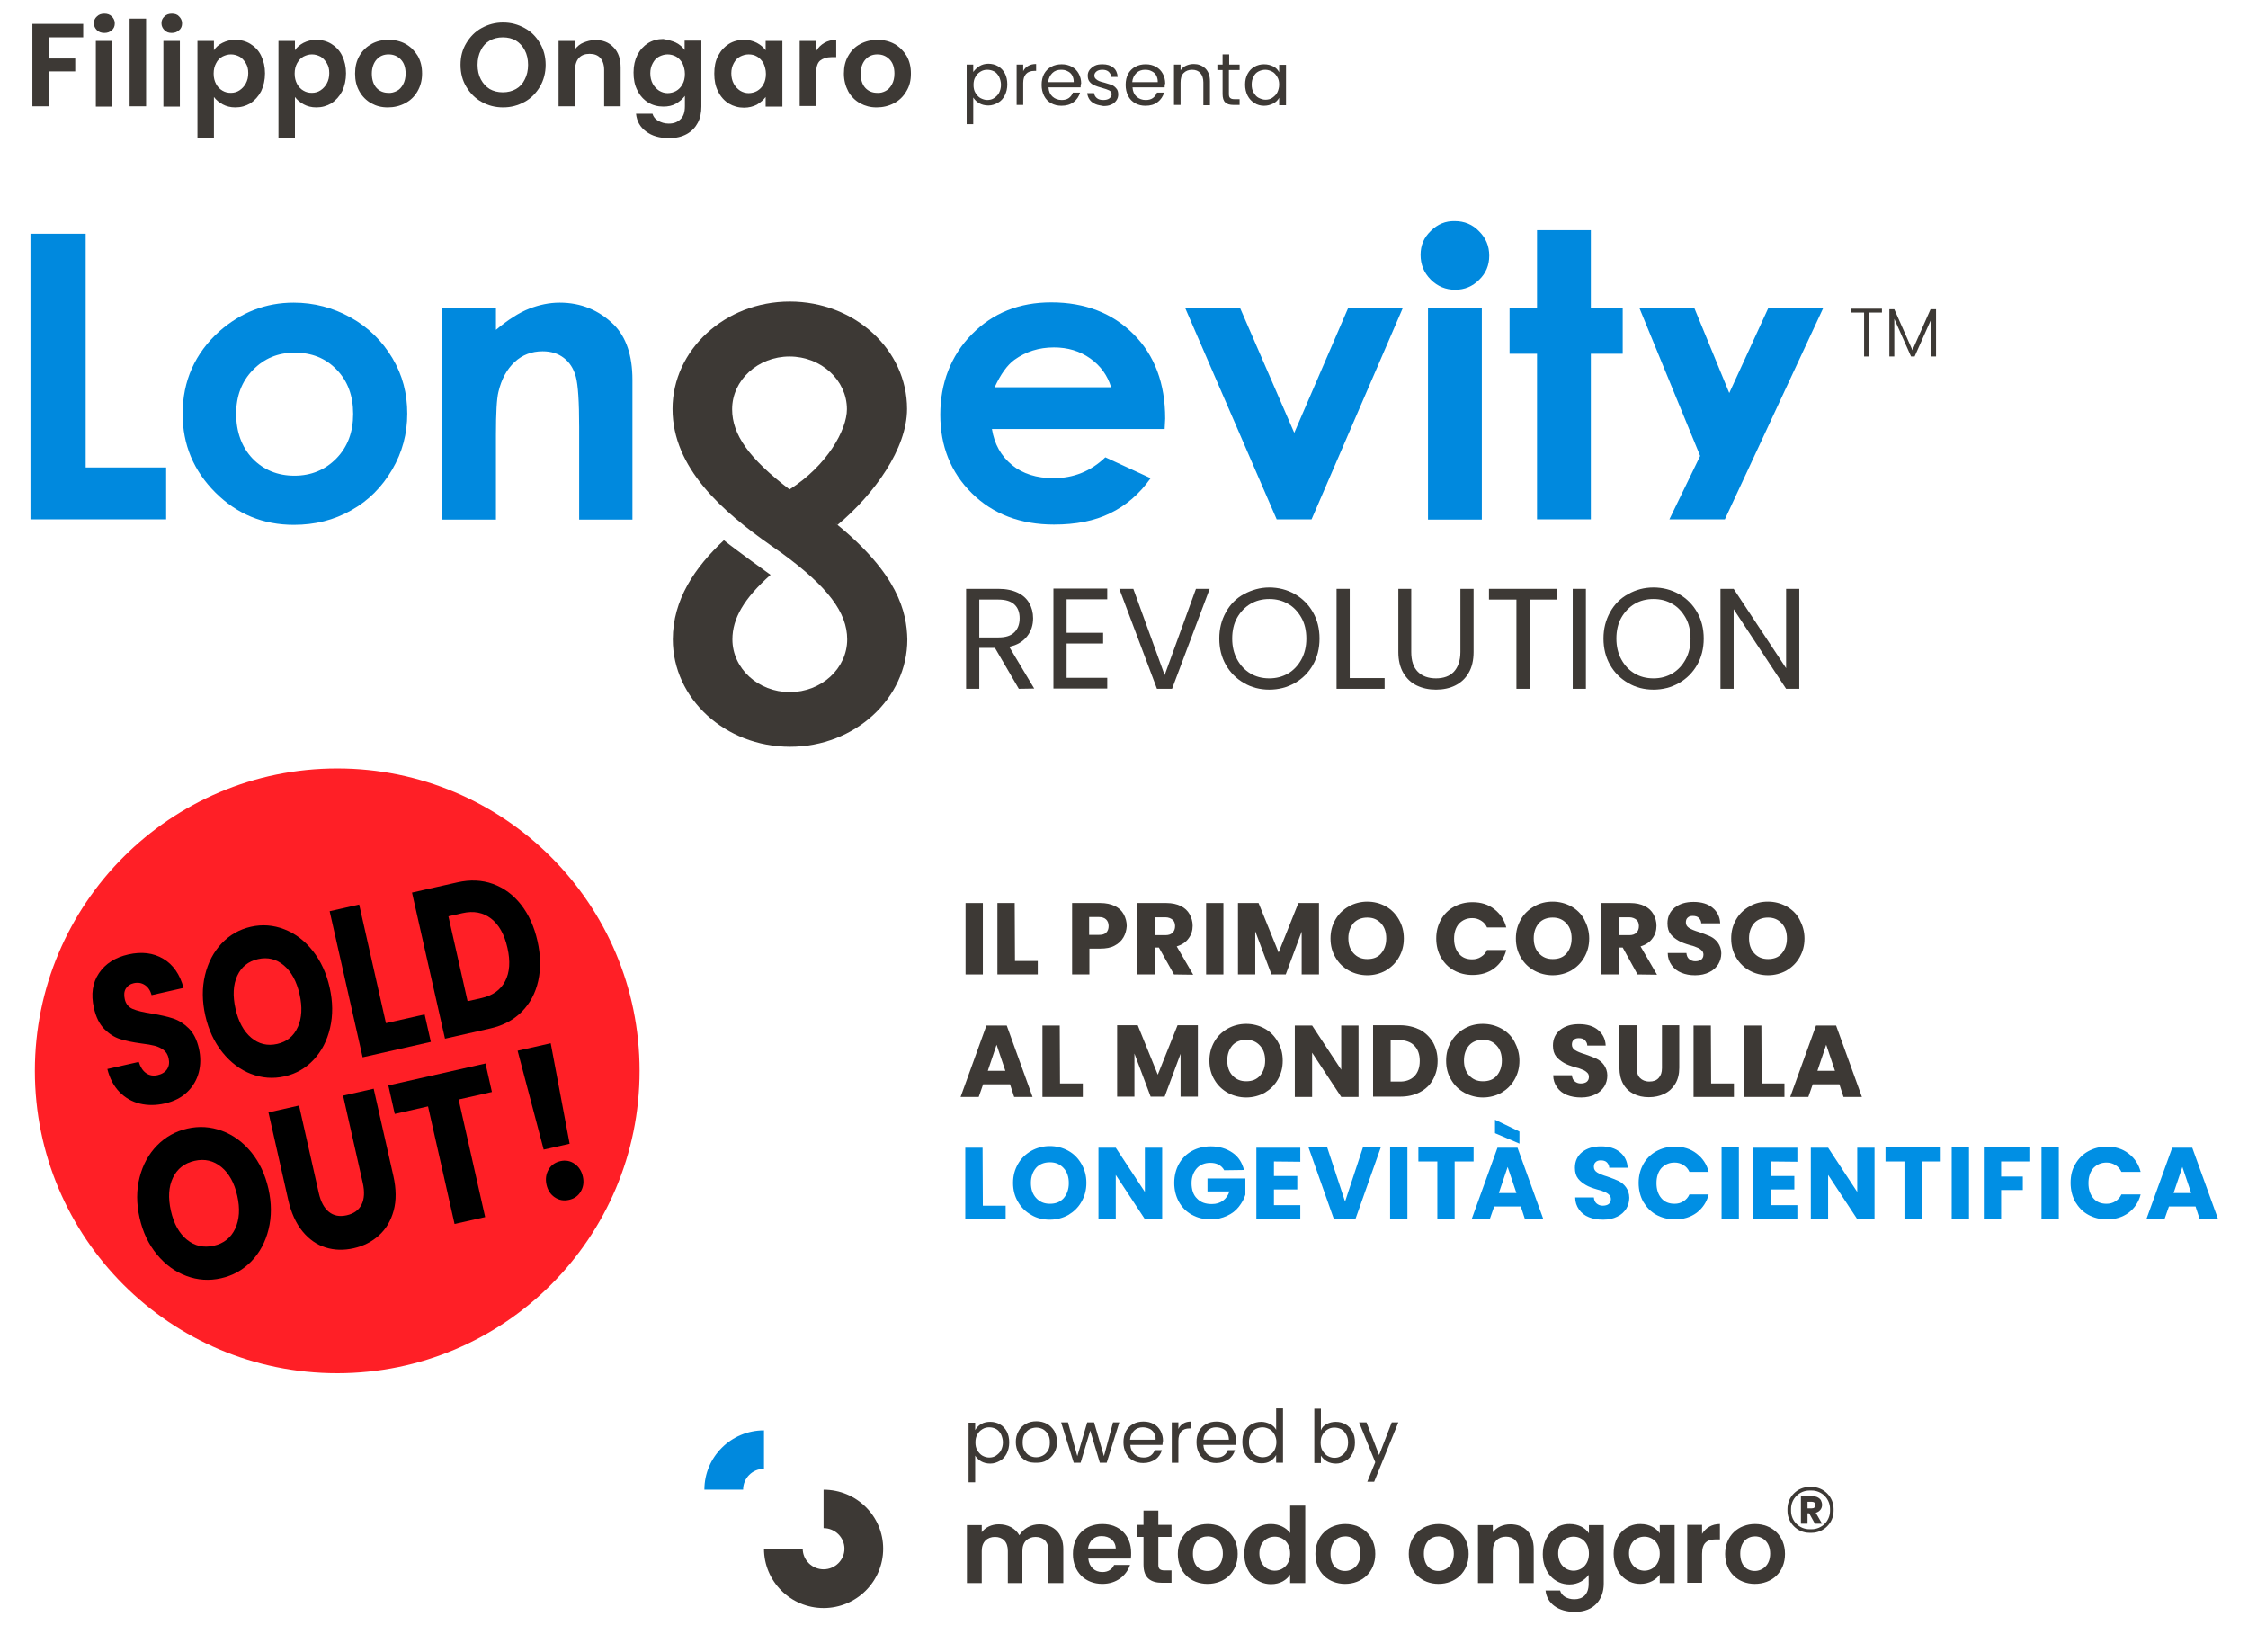 <?xml version="1.0" encoding="UTF-8"?><svg id="Livello_1" xmlns="http://www.w3.org/2000/svg" width="288.78mm" height="212.23mm" viewBox="0 0 818.6 601.6"><defs><style>.cls-1{fill:#008fe4;}.cls-2,.cls-3{fill:#0089de;}.cls-4{fill:#ff1f26;}.cls-5,.cls-6{fill:#3d3935;}.cls-6,.cls-3{fill-rule:evenodd;}.cls-7{isolation:isolate;}</style></defs><g><circle class="cls-4" cx="122.8" cy="389.9" r="110.1"/><g><g class="cls-7"><g class="cls-7"><path d="m50.93,401.84c-2.84-.68-5.31-2.09-7.4-4.22-2.09-2.13-3.57-4.93-4.44-8.39l11.44-2.58c.61,1.93,1.52,3.31,2.72,4.12,1.2.82,2.57,1.05,4.12.7,1.59-.36,2.75-1.08,3.47-2.18s.91-2.42.55-3.99c-.3-1.31-.91-2.31-1.84-3.01-.93-.69-1.99-1.2-3.18-1.51-1.19-.31-2.86-.6-4.99-.86-3.09-.42-5.66-.95-7.7-1.61-2.04-.66-3.95-1.87-5.71-3.65-1.77-1.78-3.03-4.33-3.78-7.67-1.12-4.95-.5-9.16,1.84-12.64,2.34-3.47,5.91-5.75,10.68-6.83,4.86-1.1,9.1-.58,12.71,1.55,3.61,2.13,6.08,5.67,7.42,10.63l-11.63,2.63c-.47-1.7-1.3-2.93-2.49-3.7-1.19-.77-2.53-.98-4.04-.64-1.3.29-2.25.95-2.86,1.96-.61,1.01-.74,2.3-.38,3.87.39,1.72,1.36,2.91,2.92,3.56,1.56.66,3.89,1.22,6.99,1.69,3.11.52,5.68,1.11,7.7,1.77,2.02.66,3.91,1.85,5.67,3.58,1.76,1.73,2.99,4.18,3.71,7.36.68,3.03.67,5.93-.05,8.69-.72,2.76-2.13,5.15-4.23,7.17-2.1,2.01-4.81,3.39-8.12,4.14-3.23.73-6.26.75-9.11.06Z"/><path d="m91.42,391.03c-3.98-1.54-7.46-4.17-10.44-7.88-2.97-3.71-5.05-8.16-6.22-13.37-1.17-5.2-1.21-10.1-.11-14.71,1.1-4.6,3.11-8.45,6.05-11.56,2.93-3.1,6.48-5.12,10.63-6.06,4.15-.94,8.22-.63,12.2.91,3.98,1.54,7.44,4.16,10.36,7.85,2.93,3.69,4.98,8.14,6.15,13.34,1.17,5.2,1.23,10.12.15,14.74-1.07,4.62-3.07,8.48-5.98,11.58-2.91,3.1-6.44,5.12-10.6,6.05-4.15.94-8.22.63-12.2-.91Zm17.03-17.06c1.48-3.31,1.69-7.28.64-11.93-1.06-4.7-2.97-8.21-5.71-10.53-2.75-2.33-5.89-3.09-9.41-2.3-3.56.8-6.09,2.83-7.58,6.09-1.49,3.26-1.7,7.26-.63,12,1.06,4.7,2.96,8.21,5.71,10.53,2.75,2.33,5.91,3.08,9.47,2.28,3.52-.79,6.02-2.84,7.5-6.15Z"/><path d="m140.54,372.54l14.09-3.18,2.26,10-24.84,5.61-12.01-53.19,10.75-2.43,9.75,43.19Z"/><path d="m179.53,321.85c3.98,1.44,7.38,3.95,10.19,7.53,2.81,3.58,4.81,8,6,13.26,1.17,5.2,1.26,10.04.27,14.51-1,4.47-2.99,8.21-5.99,11.23-3,3.01-6.8,5.04-11.42,6.08l-16.54,3.73-12.01-53.19,16.54-3.73c4.65-1.05,8.97-.86,12.95.58Zm4.42,35.39c1.66-3.19,1.94-7.23.83-12.13-1.11-4.9-3.1-8.46-5.98-10.67-2.88-2.22-6.35-2.87-10.42-1.95l-5.09,1.15,6.98,30.91,5.09-1.15c4.07-.92,6.93-2.97,8.59-6.16Z"/></g></g><g class="cls-7"><g class="cls-7"><path d="m67.89,464.59c-4.11-1.51-7.69-4.12-10.73-7.81-3.05-3.69-5.16-8.14-6.33-13.34-1.17-5.2-1.18-10.11,0-14.73,1.17-4.62,3.29-8.49,6.35-11.62s6.74-5.18,11.04-6.16,8.5-.7,12.61.82c4.11,1.52,7.66,4.11,10.66,7.79,3,3.68,5.08,8.12,6.26,13.32,1.17,5.2,1.19,10.12.04,14.76-1.14,4.64-3.24,8.52-6.27,11.65-3.04,3.13-6.71,5.18-11.01,6.15-4.3.97-8.5.7-12.61-.82Zm17.75-17.22c1.55-3.32,1.81-7.31.76-11.96-1.06-4.7-3-8.2-5.83-10.51-2.83-2.31-6.06-3.05-9.71-2.23-3.69.83-6.32,2.89-7.89,6.16-1.57,3.27-1.81,7.28-.74,12.03,1.06,4.7,3,8.2,5.83,10.51,2.83,2.31,6.09,3.04,9.78,2.21,3.65-.82,6.25-2.9,7.81-6.22Z"/><path d="m108.9,402.54l7.18,31.82c.72,3.18,1.94,5.48,3.68,6.89,1.73,1.41,3.91,1.83,6.51,1.24,2.61-.59,4.41-1.9,5.41-3.93,1-2.03,1.14-4.64.43-7.82l-7.18-31.82,11.14-2.51,7.17,31.75c1.07,4.75,1.11,8.96.11,12.63-1,3.68-2.77,6.68-5.33,9-2.56,2.33-5.64,3.9-9.24,4.71-3.61.81-7.02.72-10.23-.28-3.22-1-6.02-2.97-8.42-5.9-2.4-2.94-4.13-6.78-5.2-11.53l-7.17-31.75,11.14-2.51Z"/></g><g class="cls-7"><path d="m176.79,387.22l2.34,10.38-12.12,2.74,9.66,42.81-11.14,2.51-9.66-42.81-12.12,2.74-2.34-10.38,35.38-7.99Z"/></g><g class="cls-7"><path d="m200.54,379.87l6.89,36.58-9.45,2.13-9.5-36,12.05-2.72Zm1.46,56.08c-1.54-1.06-2.53-2.57-2.98-4.54-.46-2.02-.22-3.85.71-5.5.93-1.64,2.37-2.68,4.33-3.13,1.91-.43,3.64-.11,5.19.98,1.55,1.08,2.55,2.64,3,4.66.44,1.97.2,3.76-.74,5.38-.94,1.62-2.36,2.64-4.27,3.07-1.96.44-3.7.13-5.24-.93Z"/></g></g></g></g><g><path class="cls-5" d="m356.6,24.1c1-.6,2.1-.9,3.3-.9s2.5.3,3.5.9c1.1.6,1.9,1.5,2.5,2.6s.9,2.5.9,4-.3,2.8-.9,4-1.4,2.1-2.5,2.7c-1.1.6-2.2,1-3.5,1s-2.4-.3-3.3-.8-1.7-1.3-2.2-2.1v9.7h-2.4v-21.7h2.4v2.7c.6-.8,1.3-1.5,2.2-2.1h0Zm7.2,3.8c-.5-.8-1-1.5-1.8-1.9s-1.6-.6-2.5-.6-1.7.2-2.5.7-1.4,1.1-1.8,1.9c-.5.8-.7,1.8-.7,2.9s.2,2.1.7,2.9,1.1,1.5,1.8,1.9c.8.4,1.6.7,2.5.7s1.8-.2,2.5-.7,1.4-1.1,1.8-1.9.7-1.8.7-2.9-.3-2.1-.7-3Z"/><path class="cls-5" d="m374.4,24c.8-.5,1.8-.7,2.9-.7v2.5h-.6c-2.7,0-4.1,1.5-4.1,4.4v8h-2.4v-14.7h2.4v2.4c.4-.8,1-1.5,1.8-1.9h0Z"/><path class="cls-5" d="m393.5,31.8h-11.7c.1,1.5.6,2.6,1.5,3.4s2,1.2,3.3,1.2c1,0,1.9-.2,2.6-.7s1.2-1.2,1.5-2h2.6c-.4,1.4-1.2,2.6-2.4,3.5-1.2.9-2.6,1.3-4.4,1.3-1.4,0-2.6-.3-3.7-.9-1.1-.6-2-1.5-2.6-2.7s-.9-2.5-.9-4,.3-2.9.9-4,1.5-2,2.6-2.6,2.4-.9,3.8-.9,2.6.3,3.7.9,1.9,1.4,2.5,2.5.9,2.3.9,3.6c-.2.4-.2.9-.2,1.4h0Zm-3.1-4.4c-.4-.7-1-1.2-1.7-1.5-.7-.4-1.5-.5-2.4-.5-1.2,0-2.3.4-3.1,1.2s-1.4,1.9-1.5,3.3h9.3c0-1-.2-1.8-.6-2.5h0Z"/><path class="cls-5" d="m398.9,37.9c-.9-.4-1.6-.9-2.1-1.6-.5-.7-.8-1.5-.9-2.4h2.5c.1.7.4,1.3,1,1.8s1.4.7,2.4.7c.9,0,1.7-.2,2.2-.6s.8-.9.8-1.5-.3-1.1-.9-1.4c-.6-.3-1.5-.6-2.6-.9-1.1-.3-2-.6-2.7-.9s-1.3-.7-1.8-1.3-.7-1.3-.7-2.3c0-.8.2-1.4.7-2.1.5-.6,1.1-1.1,1.9-1.5s1.8-.5,2.8-.5c1.6,0,2.9.4,3.9,1.2s1.5,2,1.6,3.4h-2.4c0-.8-.4-1.4-.9-1.9-.6-.5-1.3-.7-2.3-.7-.9,0-1.6.2-2.1.6s-.8.9-.8,1.5c0,.5.2.9.5,1.2.3.3.7.6,1.2.8s1.1.4,2,.6c1,.3,1.9.6,2.6.8.7.3,1.2.7,1.7,1.3.5.5.7,1.3.7,2.2,0,.8-.2,1.5-.7,2.2s-1.1,1.2-1.9,1.5c-.8.4-1.8.5-2.8.5-1-.2-2-.3-2.9-.7h0Z"/><path class="cls-5" d="m424.1,31.8h-11.7c.1,1.5.6,2.6,1.5,3.4s2,1.2,3.3,1.2c1,0,1.9-.2,2.6-.7s1.2-1.2,1.5-2h2.6c-.4,1.4-1.2,2.6-2.4,3.5-1.2.9-2.6,1.3-4.4,1.3-1.4,0-2.6-.3-3.7-.9-1.1-.6-2-1.5-2.6-2.7s-.9-2.5-.9-4,.3-2.9.9-4,1.5-2,2.6-2.6,2.4-.9,3.8-.9,2.6.3,3.7.9,1.9,1.4,2.5,2.5.9,2.3.9,3.6c-.2.4-.2.9-.2,1.4h0Zm-3.1-4.4c-.4-.7-1-1.2-1.7-1.5-.7-.4-1.5-.5-2.4-.5-1.2,0-2.3.4-3.1,1.2s-1.4,1.9-1.5,3.3h9.3c0-1-.2-1.8-.6-2.5h0Z"/><path class="cls-5" d="m438.9,24.9c1.1,1.1,1.7,2.6,1.7,4.7v8.7h-2.4v-8.3c0-1.5-.4-2.6-1.1-3.4s-1.7-1.2-3-1.2-2.3.4-3.1,1.2c-.8.8-1.1,2-1.1,3.5v8.1h-2.4v-14.7h2.4v2.1c.5-.8,1.1-1.3,2-1.7s1.8-.6,2.8-.6c1.6,0,3,.5,4.2,1.6h0Z"/><path class="cls-5" d="m447.5,25.5v8.7c0,.7.1,1.2.5,1.5s.8.4,1.6.4h1.8v2.1h-2.2c-1.4,0-2.4-.3-3-.9-.7-.6-1-1.7-1-3.1v-8.7h-1.9v-2h1.9v-3.7h2.4v3.7h3.8v2h-3.9,0Z"/><path class="cls-5" d="m454.3,26.9c.6-1.1,1.4-2,2.5-2.6s2.2-.9,3.5-.9,2.4.3,3.4.8,1.6,1.2,2.1,2.1v-2.7h2.5v14.7h-2.5v-2.7c-.5.9-1.2,1.6-2.2,2.1s-2.1.8-3.3.8-2.5-.3-3.5-1c-1-.6-1.9-1.5-2.5-2.7s-.9-2.5-.9-4,.3-2.8.9-3.9Zm10.8,1.1c-.5-.8-1-1.5-1.8-1.9s-1.6-.7-2.5-.7-1.7.2-2.5.6-1.4,1-1.8,1.9c-.5.8-.7,1.8-.7,2.9s.2,2.1.7,2.9c.5.8,1,1.5,1.8,1.9s1.6.7,2.5.7,1.8-.2,2.5-.7,1.4-1.1,1.8-1.9.7-1.8.7-2.9-.2-2-.7-2.8Z"/></g><g><path class="cls-5" d="m371,250.8l-8.7-14.9h-5.7v14.9h-4.8v-36.4h11.8c2.8,0,5.1.5,7,1.4s3.3,2.2,4.2,3.8c.9,1.6,1.4,3.4,1.4,5.5,0,2.5-.7,4.7-2.2,6.6-1.5,1.9-3.6,3.2-6.5,3.8l9.1,15.2-5.6.1h0Zm-14.4-18.7h7c2.6,0,4.5-.6,5.8-1.9,1.3-1.3,1.9-3,1.9-5.1s-.6-3.8-1.9-5-3.2-1.8-5.8-1.8h-7v13.8h0Z"/><path class="cls-5" d="m388.4,218.2v12.2h13.3v3.9h-13.3v12.5h14.8v3.9h-19.6v-36.4h19.6v3.9h-14.8Z"/><path class="cls-5" d="m440.5,214.4l-13.7,36.4h-5.5l-13.7-36.4h5.1l11.4,31.4,11.4-31.4h5Z"/><path class="cls-5" d="m453,248.7c-2.8-1.6-5-3.8-6.6-6.6s-2.4-6-2.4-9.6.8-6.7,2.4-9.6,3.8-5.1,6.6-6.6,5.9-2.4,9.2-2.4,6.5.8,9.3,2.4c2.8,1.6,5,3.8,6.6,6.6s2.4,6,2.4,9.6-.8,6.8-2.4,9.6-3.8,5-6.6,6.6c-2.8,1.6-5.9,2.4-9.3,2.4s-6.5-.8-9.2-2.4Zm16.1-3.5c2-1.2,3.6-2.9,4.8-5.1,1.2-2.2,1.8-4.7,1.8-7.6s-.6-5.5-1.8-7.6-2.8-3.9-4.8-5c-2-1.2-4.3-1.8-6.9-1.8s-4.9.6-6.9,1.8-3.6,2.9-4.8,5-1.8,4.7-1.8,7.6.6,5.4,1.8,7.6,2.8,3.9,4.8,5.1c2,1.2,4.3,1.8,6.9,1.8s4.8-.6,6.9-1.8h0Z"/><path class="cls-5" d="m491.5,246.9h12.7v3.9h-17.5v-36.4h4.8v32.5Z"/><path class="cls-5" d="m513.9,214.4v23c0,3.2.8,5.6,2.4,7.2,1.6,1.6,3.8,2.4,6.6,2.4s5-.8,6.5-2.4,2.4-4,2.4-7.2v-23h4.8v23c0,3-.6,5.6-1.8,7.6-1.2,2.1-2.9,3.6-4.9,4.6s-4.4,1.5-7,1.5-4.9-.5-7-1.5-3.7-2.6-4.9-4.6c-1.2-2.1-1.8-4.6-1.8-7.6v-23h4.7Z"/><path class="cls-5" d="m566.9,214.4v3.9h-9.9v32.5h-4.8v-32.5h-10v-3.9h24.7Z"/><path class="cls-5" d="m577.5,214.4v36.4h-4.8v-36.4h4.8Z"/><path class="cls-5" d="m592.9,248.7c-2.8-1.6-5-3.8-6.6-6.6s-2.4-6-2.4-9.6.8-6.7,2.4-9.6,3.8-5.1,6.6-6.6c2.8-1.6,5.9-2.4,9.2-2.4s6.5.8,9.3,2.4c2.8,1.6,5,3.8,6.6,6.6s2.4,6,2.4,9.6-.8,6.8-2.4,9.6c-1.6,2.8-3.8,5-6.6,6.6s-5.9,2.4-9.3,2.4-6.5-.8-9.2-2.4Zm16.1-3.5c2-1.2,3.6-2.9,4.8-5.1,1.2-2.2,1.8-4.7,1.8-7.6s-.6-5.5-1.8-7.6-2.8-3.9-4.8-5c-2-1.2-4.3-1.8-6.9-1.8s-4.9.6-6.9,1.8-3.6,2.9-4.8,5-1.8,4.7-1.8,7.6.6,5.4,1.8,7.6,2.8,3.9,4.8,5.1c2,1.2,4.3,1.8,6.9,1.8s4.8-.6,6.9-1.8h0Z"/><path class="cls-5" d="m655.2,250.8h-4.8l-19.1-29v29h-4.8v-36.4h4.8l19.1,28.9v-28.9h4.8v36.4h0Z"/></g><g><g><path class="cls-5" d="m357.3,518.5c1-.6,2.1-.8,3.3-.8s2.5.3,3.5.9c1.1.6,1.9,1.5,2.5,2.6s.9,2.5.9,4-.3,2.8-.9,4-1.4,2.1-2.5,2.7c-1.1.6-2.2,1-3.5,1s-2.4-.3-3.3-.8-1.7-1.3-2.2-2.1v9.7h-2.4v-21.7h2.4v2.7c.6-1,1.3-1.7,2.2-2.2h0Zm7.2,3.7c-.5-.8-1-1.5-1.8-1.9s-1.6-.6-2.5-.6-1.7.2-2.5.7-1.4,1.1-1.8,1.9c-.5.8-.7,1.8-.7,2.9s.2,2.1.7,2.9c.5.8,1.1,1.5,1.8,1.9s1.6.7,2.5.7,1.8-.2,2.5-.7,1.4-1.1,1.8-1.9.7-1.8.7-2.9-.3-2.1-.7-3h0Z"/><path class="cls-5" d="m373.5,531.8c-1.1-.6-2-1.5-2.6-2.7s-1-2.5-1-4,.3-2.8,1-4c.6-1.2,1.5-2,2.7-2.7,1.1-.6,2.4-.9,3.8-.9s2.6.3,3.8.9c1.1.6,2,1.5,2.7,2.6.6,1.1,1,2.5,1,4s-.3,2.8-1,4-1.6,2-2.7,2.7-2.4.9-3.8.9-2.8-.1-3.9-.8h0Zm6.2-1.8c.8-.4,1.4-1,1.9-1.8s.7-1.8.7-3-.2-2.2-.7-3-1.1-1.4-1.8-1.8c-.8-.4-1.6-.6-2.4-.6s-1.7.2-2.5.6c-.7.4-1.3,1-1.8,1.8s-.7,1.8-.7,3,.2,2.2.7,3,1,1.4,1.8,1.8,1.5.6,2.4.6,1.6-.2,2.4-.6h0Z"/><path class="cls-5" d="m407.6,517.9l-4.6,14.7h-2.5l-3.5-11.7-3.5,11.7h-2.5l-4.6-14.7h2.5l3.4,12.3,3.6-12.3h2.5l3.6,12.3,3.3-12.3h2.3Z"/><path class="cls-5" d="m423.3,526.1h-11.7c.1,1.5.6,2.6,1.5,3.4.9.8,2,1.2,3.3,1.2,1,0,1.9-.2,2.6-.7s1.2-1.2,1.5-2h2.6c-.4,1.4-1.2,2.6-2.4,3.4s-2.6,1.3-4.4,1.3c-1.4,0-2.6-.3-3.7-.9-1.1-.6-2-1.5-2.6-2.7s-.9-2.5-.9-4,.3-2.8.9-4c.6-1.1,1.5-2,2.6-2.6s2.4-.9,3.8-.9,2.6.3,3.7.9,1.9,1.4,2.5,2.5.9,2.3.9,3.6c-.1.5-.2,1-.2,1.5h0Zm-3.1-4.4c-.4-.7-1-1.2-1.7-1.5s-1.5-.5-2.4-.5c-1.2,0-2.3.4-3.1,1.2s-1.4,1.9-1.5,3.3h9.3c.1-1-.2-1.8-.6-2.5h0Z"/><path class="cls-5" d="m430.9,518.3c.8-.5,1.8-.7,2.9-.7v2.5h-.6c-2.7,0-4.1,1.5-4.1,4.5v8h-2.4v-14.7h2.4v2.4c.4-.9,1-1.5,1.8-2h0Z"/><path class="cls-5" d="m449.9,526.1h-11.7c.1,1.5.6,2.6,1.5,3.4.9.8,2,1.2,3.3,1.2,1,0,1.9-.2,2.6-.7s1.2-1.2,1.5-2h2.6c-.4,1.4-1.2,2.6-2.4,3.4s-2.6,1.3-4.4,1.3c-1.4,0-2.6-.3-3.7-.9-1.1-.6-2-1.5-2.6-2.7s-.9-2.5-.9-4,.3-2.8.9-4c.6-1.1,1.5-2,2.6-2.6s2.4-.9,3.8-.9,2.6.3,3.7.9,1.9,1.4,2.5,2.5.9,2.3.9,3.6c-.1.5-.2,1-.2,1.5h0Zm-3-4.4c-.4-.7-1-1.2-1.7-1.5s-1.5-.5-2.4-.5c-1.2,0-2.3.4-3.1,1.2s-1.4,1.9-1.5,3.3h9.3c0-1-.3-1.8-.6-2.5h0Z"/><path class="cls-5" d="m453.2,521.2c.6-1.1,1.4-2,2.5-2.6s2.3-.9,3.6-.9c1.1,0,2.2.3,3.2.8s1.7,1.2,2.2,2.1v-7.8h2.5v19.8h-2.5v-2.8c-.5.9-1.2,1.6-2.1,2.2-1,.6-2,.8-3.3.8s-2.5-.3-3.5-1-1.9-1.5-2.5-2.7-.9-2.5-.9-4,.2-2.8.8-3.9h0Zm10.9,1.1c-.5-.8-1-1.5-1.8-1.9s-1.6-.7-2.5-.7-1.7.2-2.5.6-1.4,1-1.8,1.9c-.5.8-.7,1.8-.7,2.9s.2,2.1.7,2.9,1,1.5,1.8,1.9,1.6.7,2.5.7,1.8-.2,2.5-.7,1.4-1.1,1.8-1.9.7-1.8.7-2.9-.3-2-.7-2.8h0Z"/><path class="cls-5" d="m483.1,518.5c1-.5,2.1-.8,3.3-.8,1.3,0,2.5.3,3.6.9,1,.6,1.9,1.5,2.5,2.6s.9,2.5.9,4-.3,2.8-.9,4-1.4,2.1-2.5,2.7c-1.1.6-2.2,1-3.5,1s-2.4-.3-3.3-.8-1.7-1.3-2.2-2.1v2.7h-2.4v-19.8h2.4v7.9c.4-1.1,1.1-1.8,2.1-2.3h0Zm7.1,3.8c-.5-.8-1-1.5-1.8-1.9s-1.6-.6-2.5-.6-1.7.2-2.5.7-1.4,1.1-1.8,1.9c-.5.8-.7,1.8-.7,2.9s.2,2.1.7,2.9c.5.8,1.1,1.5,1.8,1.9s1.6.7,2.5.7,1.8-.2,2.5-.7,1.4-1.1,1.8-1.9.7-1.8.7-2.9-.2-2.2-.7-3h0Z"/><path class="cls-5" d="m509.2,517.9l-8.8,21.6h-2.5l2.9-7.1-5.9-14.5h2.7l4.6,11.9,4.6-11.9h2.4,0Z"/></g><g><path id="SVGID" class="cls-6" d="m299.9,542.4v14c4.2,0,7.6,3.4,7.6,7.5s-3.4,7.5-7.6,7.5-7.6-3.4-7.6-7.5h-14.1c0,11.9,9.7,21.6,21.7,21.6s21.7-9.7,21.7-21.6-9.7-21.5-21.7-21.5"/><path id="SVGID-2" class="cls-3" d="m278.2,534.8v-14c-12,0-21.7,9.7-21.7,21.6h14.1c0-4.2,3.4-7.6,7.6-7.6"/></g><g><path id="SVGID-3" class="cls-6" d="m381.8,564.7c0-3.4-1.9-5.1-4.7-5.1s-4.8,1.8-4.8,5.1v11.7h-5.3v-11.7c0-3.4-1.9-5.1-4.7-5.1s-4.8,1.8-4.8,5.1v11.7h-5.4v-21.1h5.4v2.6c1.3-1.8,3.6-2.9,6.2-2.9,3.3,0,6,1.4,7.5,4,1.4-2.4,4.2-4,7.3-4,5.1,0,8.7,3.2,8.7,9v12.4h-5.4v-11.7h0Z"/><path id="SVGID-4" class="cls-6" d="m396.2,563.8h10.1c-.1-2.8-2.3-4.5-5.1-4.5-2.5-.1-4.6,1.6-5,4.5m5.2,12.9c-6.2,0-10.7-4.3-10.7-10.9s4.4-10.9,10.7-10.9,10.5,4.2,10.5,10.5c0,.7,0,1.4-.1,2.1h-15.5c.3,3.1,2.4,4.9,5.1,4.9,2.3,0,3.6-1.1,4.3-2.6h5.8c-1.3,3.8-4.8,6.9-10.1,6.9"/><path id="SVGID-5" class="cls-6" d="m416.4,559.6h-2.5v-4.4h2.5v-5.2h5.4v5.2h4.8v4.4h-4.8v10.2c0,1.4.6,2,2.3,2h2.5v4.5h-3.4c-4.1,0-6.8-1.7-6.8-6.6v-10.1h0Z"/><path id="SVGID-6" class="cls-6" d="m439.7,572c2.8,0,5.6-2.1,5.6-6.3s-2.6-6.3-5.5-6.3-5.4,2-5.4,6.3,2.4,6.3,5.3,6.3m0,4.7c-6.1,0-10.8-4.3-10.8-10.9s4.8-10.9,10.9-10.9,10.9,4.2,10.9,10.9-4.8,10.9-11,10.9"/><path id="SVGID-7" class="cls-6" d="m464.2,559.5c-2.9,0-5.6,2.1-5.6,6.1s2.7,6.3,5.6,6.3,5.6-2.2,5.6-6.2-2.6-6.2-5.6-6.2m-1.3-4.6c2.8,0,5.5,1.3,6.9,3.3v-10h5.5v28.2h-5.5v-3.1c-1.3,2-3.6,3.5-7,3.5-5.4,0-9.7-4.4-9.7-11s4.3-11,9.8-10.9"/><path id="SVGID-8" class="cls-6" d="m489.8,572c2.8,0,5.6-2.1,5.6-6.3s-2.6-6.3-5.5-6.3-5.4,2-5.4,6.3,2.4,6.3,5.3,6.3m0,4.7c-6.1,0-10.8-4.3-10.8-10.9s4.8-10.9,10.9-10.9,10.9,4.2,10.9,10.9-4.9,10.9-11,10.9"/><path id="SVGID-9" class="cls-6" d="m523.8,572c2.8,0,5.6-2.1,5.6-6.3s-2.7-6.3-5.5-6.3-5.4,2-5.4,6.3,2.4,6.3,5.3,6.3m0,4.7c-6.1,0-10.8-4.3-10.8-10.9s4.8-10.9,10.9-10.9,10.9,4.2,10.9,10.9-4.9,10.9-11,10.9"/><path id="SVGID-10" class="cls-6" d="m553.1,564.7c0-3.4-1.9-5.2-4.7-5.2s-4.8,1.8-4.8,5.2v11.7h-5.4v-21.1h5.4v2.6c1.4-1.8,3.7-2.9,6.4-2.9,5,0,8.5,3.2,8.5,9v12.4h-5.4v-11.7h0Z"/><path id="SVGID-11" class="cls-6" d="m598.8,559.5c-2.9,0-5.6,2.1-5.6,6.1s2.7,6.3,5.6,6.3,5.6-2.2,5.6-6.2-2.7-6.2-5.6-6.2m-1.4-4.6c3.4,0,5.8,1.6,7,3.4v-3h5.4v21.1h-5.4v-3.1c-1.3,1.8-3.7,3.4-7.1,3.4-5.4,0-9.7-4.4-9.7-11s4.4-10.9,9.8-10.8"/><path id="SVGID-12" class="cls-6" d="m573,559.5c-2.9,0-5.6,2.1-5.6,6.1s2.7,6.3,5.6,6.3,5.6-2.2,5.6-6.2-2.6-6.2-5.6-6.2m-1.4-4.6c3.3,0,5.8,1.5,7,3.4v-3h5.4v21.3c0,5.7-3.5,10.3-10.5,10.3-6,0-10.2-3-10.7-7.8h5.3c.5,1.9,2.5,3.2,5.2,3.2,3,0,5.2-1.7,5.2-5.6v-3.3c-1.3,1.8-3.7,3.5-7,3.5-5.4,0-9.7-4.4-9.7-11s4.4-11.1,9.8-11"/><path id="SVGID-13" class="cls-6" d="m619.8,576.3h-5.4v-21.1h5.4v3.3c1.3-2.2,3.6-3.6,6.5-3.6v5.6h-1.4c-3.2,0-5.1,1.2-5.1,5.3v10.5h0Z"/><path id="SVGID-14" class="cls-6" d="m639,572c2.8,0,5.6-2.1,5.6-6.3s-2.7-6.3-5.5-6.3-5.4,2-5.4,6.3,2.4,6.3,5.3,6.3m0,4.7c-6.1,0-10.8-4.3-10.8-10.9s4.8-10.9,10.9-10.9,10.9,4.2,10.9,10.9-4.8,10.9-11,10.9"/><path class="cls-5" d="m659.7,558.1h-.8c-4.4,0-8-3.6-8-8v-.7c0-4.4,3.6-8,8-8h.8c4.4,0,8,3.6,8,8v.7c0,4.4-3.6,8-8,8Zm-.8-15.4c-3.7,0-6.7,3-6.7,6.7v.7c0,3.7,3,6.7,6.7,6.7h.8c3.7,0,6.7-3,6.7-6.7v-.7c0-3.7-3-6.7-6.7-6.7h-.8Z"/></g><path class="cls-5" d="m660.9,554.8l-2.1-3.8h-.6v3.8h-2.4v-10h4.1c.8,0,1.5.1,2,.4.6.3,1,.7,1.2,1.1s.4,1,.4,1.6c0,.7-.2,1.3-.6,1.8-.4.5-.9.9-1.7,1.1l2.3,4h-2.6Zm-2.7-5.6h1.5c.5,0,.8-.1,1-.3s.3-.5.3-.9-.1-.7-.3-.9-.6-.3-1-.3h-1.5v2.4h0Z"/></g><g><path class="cls-5" d="m357.9,328.8v26h-6.3v-26h6.3Z"/><path class="cls-5" d="m369.6,349.9h8.3v4.9h-14.7v-26h6.3l.1,21.1h0Z"/><path class="cls-5" d="m409.1,341.3c-.7,1.2-1.8,2.3-3.2,3-1.4.8-3.2,1.1-5.3,1.1h-3.9v9.4h-6.3v-26h10.3c2.1,0,3.8.4,5.3,1.1,1.4.7,2.5,1.7,3.2,3s1.1,2.7,1.1,4.3c-.1,1.5-.5,2.9-1.2,4.1h0Zm-6.3-1.7c.6-.6.9-1.4.9-2.4s-.3-1.8-.9-2.4-1.5-.9-2.7-.9h-3.5v6.5h3.5c1.2,0,2.1-.2,2.7-.8h0Z"/><path class="cls-5" d="m427.5,354.8l-5.5-9.8h-1.5v9.8h-6.3v-26h10.6c2,0,3.8.4,5.2,1.1s2.5,1.7,3.2,3,1.1,2.6,1.1,4.2c0,1.7-.5,3.3-1.5,4.6-1,1.4-2.4,2.3-4.3,2.9l6,10.3-7-.1h0Zm-7-14.3h3.9c1.2,0,2-.3,2.6-.9s.9-1.4.9-2.4-.3-1.8-.9-2.3-1.5-.9-2.6-.9h-3.9v6.5h0Z"/><path class="cls-5" d="m445.5,328.8v26h-6.3v-26h6.3Z"/><path class="cls-5" d="m480.3,328.8v26h-6.3v-15.6l-5.8,15.6h-5.2l-5.9-15.7v15.7h-6.3v-26h7.5l7.3,18,7.2-18h7.5,0Z"/><path class="cls-5" d="m491.2,353.4c-2-1.1-3.7-2.7-4.9-4.8-1.2-2-1.8-4.3-1.8-6.9s.6-4.8,1.8-6.9,2.8-3.6,4.9-4.8c2-1.1,4.3-1.7,6.7-1.7s4.7.6,6.7,1.7,3.6,2.7,4.8,4.8,1.8,4.3,1.8,6.9-.6,4.8-1.8,6.9-2.8,3.6-4.8,4.8c-2,1.1-4.3,1.7-6.7,1.7s-4.7-.6-6.7-1.7h0Zm11.7-6.2c1.2-1.4,1.9-3.2,1.9-5.5s-.6-4.1-1.9-5.5-2.9-2.1-5-2.1-3.8.7-5,2c-1.2,1.4-1.9,3.2-1.9,5.5s.6,4.1,1.9,5.5,2.9,2.1,5,2.1,3.8-.6,5-2h0Z"/><path class="cls-5" d="m524.7,334.9c1.1-2,2.7-3.6,4.7-4.7s4.2-1.7,6.8-1.7c3.1,0,5.7.8,7.9,2.5s3.7,3.9,4.4,6.7h-7c-.5-1.1-1.2-1.9-2.2-2.5s-2-.9-3.2-.9c-2,0-3.5.7-4.8,2-1.2,1.4-1.8,3.2-1.8,5.5s.6,4.1,1.8,5.5,2.8,2,4.8,2c1.2,0,2.3-.3,3.2-.9,1-.6,1.7-1.4,2.2-2.5h7c-.7,2.8-2.2,5-4.4,6.7-2.2,1.6-4.8,2.4-7.9,2.4-2.5,0-4.8-.6-6.8-1.7s-3.5-2.7-4.7-4.7c-1.1-2-1.7-4.3-1.7-6.9s.6-4.8,1.7-6.8h0Z"/><path class="cls-5" d="m558.7,353.4c-2-1.1-3.7-2.7-4.9-4.8-1.2-2-1.8-4.3-1.8-6.9s.6-4.8,1.8-6.9,2.8-3.6,4.9-4.8,4.3-1.7,6.7-1.7,4.7.6,6.7,1.7,3.7,2.7,4.8,4.8,1.8,4.3,1.8,6.9-.6,4.8-1.8,6.9-2.8,3.6-4.8,4.8c-2,1.1-4.3,1.7-6.7,1.7s-4.7-.6-6.7-1.7h0Zm11.7-6.2c1.2-1.4,1.9-3.2,1.9-5.5s-.6-4.1-1.9-5.5-2.9-2.1-5-2.1-3.8.7-5,2c-1.2,1.4-1.9,3.2-1.9,5.5s.6,4.1,1.9,5.5,2.9,2.1,5,2.1,3.8-.6,5-2h0Z"/><path class="cls-5" d="m596.3,354.8l-5.4-9.8h-1.5v9.8h-6.4v-26h10.7c2,0,3.8.4,5.2,1.1s2.5,1.7,3.2,3,1.1,2.6,1.1,4.2c0,1.7-.5,3.3-1.5,4.6-1,1.4-2.4,2.3-4.3,2.9l6,10.3-7.1-.1h0Zm-6.9-14.3h3.9c1.2,0,2-.3,2.6-.9s.9-1.4.9-2.4-.3-1.8-.9-2.3-1.5-.9-2.6-.9h-3.9v6.5h0Z"/><path class="cls-5" d="m612.3,354.2c-1.5-.6-2.7-1.5-3.6-2.8s-1.4-2.7-1.4-4.4h6.8c.1,1,.4,1.7,1,2.2s1.3.8,2.2.8,1.7-.2,2.2-.6.8-1,.8-1.8c0-.6-.2-1.2-.7-1.6-.4-.4-1-.8-1.6-1-.6-.3-1.5-.6-2.7-.9-1.7-.5-3.1-1-4.1-1.6s-2-1.3-2.8-2.3-1.2-2.3-1.2-4c0-2.4.9-4.3,2.6-5.7,1.8-1.4,4-2.1,6.9-2.1s5.2.7,6.9,2.1,2.7,3.3,2.8,5.7h-6.9c0-.8-.4-1.5-.9-2s-1.3-.7-2.2-.7c-.8,0-1.4.2-1.8.6-.5.4-.7,1-.7,1.8s.4,1.5,1.2,2,2,1,3.7,1.5c1.7.6,3,1.1,4.1,1.6,1,.5,2,1.3,2.7,2.3s1.2,2.3,1.2,3.8-.4,2.8-1.1,4c-.8,1.2-1.8,2.2-3.3,2.9-1.4.7-3.1,1.1-5.1,1.1s-3.5-.3-5-.9h0Z"/><path class="cls-5" d="m637.1,353.4c-2-1.1-3.7-2.7-4.9-4.8-1.2-2-1.8-4.3-1.8-6.9s.6-4.8,1.8-6.9,2.8-3.6,4.9-4.8,4.3-1.7,6.7-1.7,4.7.6,6.7,1.7,3.7,2.7,4.8,4.8,1.8,4.3,1.8,6.9-.6,4.8-1.8,6.9-2.8,3.6-4.8,4.8c-2,1.1-4.3,1.7-6.7,1.7s-4.7-.6-6.7-1.7h0Zm11.7-6.2c1.2-1.4,1.9-3.2,1.9-5.5s-.6-4.1-1.9-5.5-2.9-2.1-5-2.1-3.8.7-5,2c-1.2,1.4-1.9,3.2-1.9,5.5s.6,4.1,1.9,5.5,2.9,2.1,5,2.1,3.8-.6,5-2h0Z"/><path class="cls-5" d="m367.8,394.8h-9.8l-1.6,4.6h-6.6l9.4-26h7.4l9.4,26h-6.7l-1.5-4.6h0Zm-1.7-4.9l-3.2-9.5-3.2,9.5h6.4Z"/><path class="cls-5" d="m386,394.5h8.3v4.9h-14.7v-26h6.3l.1,21.1h0Z"/><path class="cls-5" d="m436.2,373.3v26h-6.3v-15.6l-5.8,15.6h-5.1l-5.9-15.7v15.7h-6.3v-26h7.5l7.3,18,7.2-18h7.4,0Z"/><path class="cls-5" d="m447.1,397.9c-2-1.1-3.7-2.7-4.9-4.8-1.2-2-1.8-4.3-1.8-6.9s.6-4.8,1.8-6.9,2.8-3.6,4.9-4.8c2-1.1,4.3-1.7,6.7-1.7s4.7.6,6.7,1.7,3.6,2.7,4.8,4.8,1.8,4.3,1.8,6.9-.6,4.8-1.8,6.9-2.8,3.6-4.8,4.8c-2,1.1-4.3,1.7-6.7,1.7s-4.7-.6-6.7-1.7h0Zm11.7-6.2c1.2-1.4,1.9-3.2,1.9-5.5s-.6-4.1-1.9-5.5-2.9-2.1-5-2.1-3.8.7-5,2c-1.2,1.4-1.9,3.2-1.9,5.5s.6,4.1,1.9,5.5,2.9,2.1,5,2.1,3.7-.6,5-2h0Z"/><path class="cls-5" d="m494.7,399.4h-6.3l-10.6-16.1v16.1h-6.3v-26h6.3l10.6,16.1v-16.1h6.3v26Z"/><path class="cls-5" d="m517,374.9c2,1.1,3.6,2.6,4.8,4.6,1.1,2,1.7,4.2,1.7,6.8s-.6,4.8-1.7,6.8-2.7,3.5-4.8,4.6-4.5,1.6-7.2,1.6h-9.8v-26h9.8c2.7,0,5.1.6,7.2,1.6h0Zm-2,17c1.3-1.3,2-3.2,2-5.6s-.7-4.3-2-5.6c-1.3-1.3-3.2-2-5.6-2h-3v15.1h3c2.4.1,4.3-.6,5.6-1.9Z"/><path class="cls-5" d="m533.3,397.9c-2-1.1-3.7-2.7-4.9-4.8-1.2-2-1.8-4.3-1.8-6.9s.6-4.8,1.8-6.9,2.8-3.6,4.9-4.8,4.3-1.7,6.7-1.7,4.7.6,6.7,1.7,3.7,2.7,4.8,4.8,1.8,4.3,1.8,6.9-.6,4.8-1.8,6.9-2.8,3.6-4.8,4.8c-2,1.1-4.3,1.7-6.7,1.7s-4.6-.6-6.7-1.7h0Zm11.7-6.2c1.2-1.4,1.9-3.2,1.9-5.5s-.6-4.1-1.9-5.5-2.9-2.1-5-2.1-3.8.7-5,2c-1.2,1.4-1.9,3.2-1.9,5.5s.6,4.1,1.9,5.5,2.9,2.1,5,2.1,3.8-.6,5-2h0Z"/><path class="cls-5" d="m570.6,398.7c-1.5-.6-2.7-1.5-3.6-2.8s-1.4-2.7-1.4-4.4h6.8c.1,1,.4,1.7,1,2.2s1.3.8,2.2.8,1.7-.2,2.2-.6.8-1,.8-1.8c0-.6-.2-1.2-.7-1.6-.4-.4-1-.8-1.6-1-.6-.3-1.5-.6-2.7-.9-1.7-.5-3.1-1-4.1-1.6s-2-1.3-2.8-2.3-1.2-2.3-1.2-4c0-2.4.9-4.3,2.6-5.7,1.8-1.4,4-2.1,6.9-2.1s5.2.7,6.9,2.1,2.7,3.3,2.8,5.7h-6.7c0-.8-.4-1.5-.9-2s-1.3-.7-2.2-.7c-.8,0-1.4.2-1.8.6-.5.4-.7,1-.7,1.8s.4,1.5,1.2,2,2,1,3.7,1.5c1.7.6,3,1.1,4.1,1.6,1,.5,2,1.3,2.7,2.3s1.2,2.3,1.2,3.8-.4,2.8-1.1,4c-.8,1.2-1.8,2.2-3.3,2.9-1.4.7-3.1,1.1-5.1,1.1s-3.7-.3-5.2-.9h0Z"/><path class="cls-5" d="m596,373.3v15.6c0,1.6.4,2.8,1.2,3.6s1.9,1.3,3.4,1.3,2.6-.4,3.4-1.3,1.2-2,1.2-3.6v-15.6h6.3v15.5c0,2.3-.5,4.3-1.5,5.9s-2.3,2.8-4,3.6-3.5,1.2-5.6,1.2-3.9-.4-5.5-1.2c-1.6-.8-2.9-2-3.8-3.6-.9-1.6-1.4-3.6-1.4-5.9v-15.5h6.3,0Z"/><path class="cls-5" d="m623.1,394.5h8.3v4.9h-14.7v-26h6.3l.1,21.1h0Z"/><path class="cls-5" d="m641.5,394.5h8.3v4.9h-14.7v-26h6.3l.1,21.1h0Z"/><path class="cls-5" d="m669.8,394.8h-9.7l-1.6,4.6h-6.6l9.4-26h7.3l9.4,26h-6.7l-1.5-4.6h0Zm-1.6-4.9l-3.2-9.5-3.2,9.5h6.4Z"/><path class="cls-1" d="m357.9,439h8.3v4.9h-14.7v-26h6.3l.1,21.1h0Z"/><path class="cls-1" d="m375.6,442.4c-2-1.1-3.7-2.7-4.9-4.8-1.2-2-1.8-4.3-1.8-6.9s.6-4.8,1.8-6.9,2.8-3.6,4.9-4.8c2-1.1,4.3-1.7,6.7-1.7s4.7.6,6.7,1.7,3.6,2.7,4.8,4.8,1.8,4.3,1.8,6.9-.6,4.8-1.8,6.9-2.8,3.6-4.8,4.8c-2,1.1-4.3,1.7-6.7,1.7s-4.7-.5-6.7-1.7h0Zm11.7-6.1c1.2-1.4,1.9-3.2,1.9-5.5s-.6-4.1-1.9-5.5-2.9-2.1-5-2.1-3.8.7-5,2c-1.2,1.4-1.9,3.2-1.9,5.5s.6,4.1,1.9,5.5,2.9,2.1,5,2.1,3.7-.6,5-2h0Z"/><path class="cls-1" d="m423.2,443.9h-6.3l-10.6-16.1v16.1h-6.3v-26h6.3l10.6,16.1v-16.1h6.3v26h0Z"/><path class="cls-1" d="m445.8,426.1c-.5-.9-1.1-1.5-2-2s-1.9-.7-3.1-.7c-2,0-3.7.7-4.9,2-1.2,1.4-1.9,3.1-1.9,5.4s.6,4.3,2,5.6c1.3,1.4,3.1,2,5.4,2,1.6,0,2.9-.4,4-1.2,1.1-.8,1.9-1.9,2.4-3.4h-8v-4.7h13.8v5.9c-.5,1.6-1.3,3-2.4,4.4s-2.5,2.5-4.3,3.3c-1.7.8-3.7,1.3-5.9,1.3-2.6,0-4.9-.6-6.9-1.7s-3.6-2.7-4.7-4.7-1.7-4.3-1.7-6.9.6-4.9,1.7-6.9,2.7-3.6,4.7-4.7,4.3-1.7,6.9-1.7c3.1,0,5.7.8,7.9,2.3s3.5,3.6,4.2,6.3l-7.2.1h0Z"/><path class="cls-1" d="m463.9,422.9v5.3h8.5v4.9h-8.5v5.7h9.6v5.1h-16v-26h16v5.1l-9.6-.1h0Z"/><path class="cls-1" d="m502.8,417.8l-9.2,26h-7.9l-9.2-26h6.8l6.5,19.7,6.5-19.7h6.5Z"/><path class="cls-1" d="m512.5,417.8v26h-6.3v-26h6.3Z"/><path class="cls-1" d="m536.6,417.8v5.1h-6.9v21h-6.3v-21h-6.9v-5.1h20.1Z"/><path class="cls-1" d="m553.8,439.3h-9.7l-1.6,4.6h-6.6l9.4-26h7.3l9.4,26h-6.7l-1.5-4.6h0Zm-.5-27.3v4.4l-8.9-3.8v-4.9l8.9,4.3Zm-1.1,22.4l-3.2-9.5-3.2,9.5h6.4Z"/><path class="cls-1" d="m578.6,443.2c-1.5-.6-2.7-1.5-3.6-2.8s-1.4-2.7-1.4-4.4h6.8c.1,1,.4,1.7,1,2.2s1.3.8,2.2.8,1.7-.2,2.2-.6.8-1,.8-1.8c0-.6-.2-1.2-.7-1.6-.4-.4-1-.8-1.6-1-.6-.3-1.5-.6-2.7-.9-1.7-.5-3.1-1-4.1-1.6s-2-1.3-2.8-2.3-1.2-2.3-1.2-4c0-2.4.9-4.3,2.6-5.7,1.8-1.4,4-2.1,6.9-2.1s5.2.7,6.9,2.1,2.7,3.3,2.8,5.7h-6.7c0-.8-.4-1.5-.9-2s-1.3-.7-2.2-.7c-.8,0-1.4.2-1.8.6-.5.4-.7,1-.7,1.8s.4,1.5,1.2,2,2,1,3.7,1.5c1.7.6,3,1.1,4.1,1.6,1,.5,2,1.3,2.7,2.3s1.2,2.3,1.2,3.8-.4,2.8-1.1,4c-.8,1.2-1.8,2.2-3.3,2.9-1.4.7-3.1,1.1-5.1,1.1s-3.7-.3-5.2-.9h0Z"/><path class="cls-1" d="m598.4,423.9c1.1-2,2.7-3.6,4.7-4.7s4.2-1.7,6.8-1.7c3.1,0,5.7.8,7.9,2.5s3.7,3.9,4.4,6.7h-7c-.5-1.1-1.2-1.9-2.2-2.5s-2-.9-3.2-.9c-2,0-3.5.7-4.8,2-1.2,1.4-1.8,3.2-1.8,5.5s.6,4.1,1.8,5.5,2.8,2,4.8,2c1.2,0,2.3-.3,3.2-.9,1-.6,1.7-1.4,2.2-2.5h7c-.7,2.8-2.2,5-4.4,6.7-2.2,1.6-4.8,2.4-7.9,2.4-2.5,0-4.8-.6-6.8-1.7s-3.5-2.7-4.7-4.7c-1.1-2-1.7-4.3-1.7-6.9s.6-4.8,1.7-6.8h0Z"/><path class="cls-1" d="m633.2,417.8v26h-6.3v-26h6.3Z"/><path class="cls-1" d="m644.9,422.9v5.3h8.5v4.9h-8.5v5.7h9.6v5.1h-16v-26h16v5.1l-9.6-.1h0Z"/><path class="cls-1" d="m682.6,443.9h-6.3l-10.6-16.1v16.1h-6.3v-26h6.3l10.6,16.1v-16.1h6.3v26h0Z"/><path class="cls-1" d="m706.7,417.8v5.1h-6.9v21h-6.3v-21h-6.9v-5.1h20.1Z"/><path class="cls-1" d="m717,417.8v26h-6.3v-26h6.3Z"/><path class="cls-1" d="m739.3,417.8v5.1h-10.6v5.5h7.9v4.9h-7.9v10.5h-6.3v-26h16.9,0Z"/><path class="cls-1" d="m749.7,417.8v26h-6.3v-26h6.3Z"/><path class="cls-1" d="m755.7,423.9c1.1-2,2.7-3.6,4.7-4.7s4.2-1.7,6.8-1.7c3.1,0,5.7.8,7.9,2.5s3.7,3.9,4.4,6.7h-7c-.5-1.1-1.2-1.9-2.2-2.5s-2-.9-3.2-.9c-2,0-3.5.7-4.8,2-1.2,1.4-1.8,3.2-1.8,5.5s.6,4.1,1.8,5.5,2.8,2,4.8,2c1.2,0,2.3-.3,3.2-.9,1-.6,1.7-1.4,2.2-2.5h7c-.7,2.8-2.2,5-4.4,6.7-2.2,1.6-4.8,2.4-7.9,2.4-2.5,0-4.8-.6-6.8-1.7s-3.5-2.7-4.7-4.7c-1.1-2-1.7-4.3-1.7-6.9s.5-4.8,1.7-6.8h0Z"/><path class="cls-1" d="m799.5,439.3h-9.7l-1.6,4.6h-6.6l9.4-26h7.3l9.4,26h-6.7l-1.5-4.6h0Zm-1.6-4.9l-3.2-9.5-3.2,9.5h6.4Z"/></g><g><path class="cls-5" d="m287.5,178.2c-14.8-11.3-20.9-20-20.9-29.2,0-10.6,9.4-19.2,20.9-19.2s20.9,8.6,20.9,19.2c0,7.5-7.2,20.5-20.9,29.2m16.6,12.2c.4.3.7.5.9.7,13.4-11.2,25.3-27.8,25.3-42.2,0-21.6-19.1-39.1-42.7-39.1s-42.7,17.6-42.7,39.1,18.2,37.4,36.1,49.9c1.3.9,2.5,1.8,3.7,2.6,16.7,12.2,23.8,21.6,23.8,31.4,0,10.6-9.4,19.2-20.9,19.2s-20.9-8.6-20.9-19.2c0-7.6,4.2-14.9,13.9-23.5-.6-.4-13.2-9.5-17-12.6-10.6,9.9-18.6,21.7-18.6,36.1,0,21.6,19.1,39.1,42.7,39.1s42.7-17.6,42.7-39.1c-.2-10-3.4-23.9-26.3-42.4"/><g><polygon class="cls-2" points="11.1 85.1 31.2 85.1 31.2 170.2 60.5 170.2 60.5 189.1 11.1 189.1 11.1 85.1"/><g><path class="cls-2" d="m107.3,128.4c-6.1,0-11.1,2.1-15.2,6.3s-6.1,9.5-6.1,16,2,12.1,6,16.3c4,4.1,9.1,6.2,15.2,6.2s11.2-2.1,15.3-6.3c4.1-4.2,6.1-9.6,6.1-16.2s-2-12-6-16.1c-4-4.2-9.1-6.2-15.3-6.2m-.4-18.2c7.4,0,14.3,1.8,20.8,5.4,6.5,3.6,11.5,8.6,15.2,14.8s5.4,12.9,5.4,20.2-1.8,14.1-5.5,20.4-8.6,11.3-14.9,14.8c-6.3,3.6-13.3,5.3-20.9,5.3-11.2,0-20.7-3.9-28.6-11.8-7.9-7.9-11.9-17.4-11.9-28.6,0-12,4.5-22.1,13.4-30.1,7.9-6.9,16.9-10.4,27-10.4"/><path class="cls-2" d="m161,112.2h19.6v7.9c4.4-3.7,8.5-6.3,12.1-7.7,3.6-1.4,7.3-2.2,11.1-2.2,7.7,0,14.3,2.7,19.7,8,4.5,4.5,6.8,11.2,6.8,20.1v50.9h-19.4v-33.7c0-9.2-.4-15.3-1.2-18.3s-2.3-5.3-4.4-6.9-4.6-2.4-7.7-2.4c-4,0-7.4,1.3-10.2,3.9s-4.8,6.2-5.9,10.9c-.6,2.4-.9,7.6-.9,15.6v30.9h-19.6v-77h0Z"/><path class="cls-2" d="m404.6,141c-1.3-4.3-3.8-7.8-7.6-10.5-3.8-2.7-8.2-4-13.2-4-5.5,0-10.2,1.5-14.4,4.5-2.6,1.9-5,5.2-7.2,10h42.4Zm19.5,15.2h-62.9c.9,5.5,3.3,9.8,7.3,13.1,3.9,3.2,9,4.8,15.1,4.8,7.3,0,13.6-2.5,18.9-7.6l16.5,7.6c-4.1,5.8-9,10-14.8,12.8-5.7,2.8-12.5,4.1-20.4,4.1-12.2,0-22.2-3.8-29.9-11.4-7.7-7.6-11.5-17.2-11.5-28.6s3.8-21.5,11.5-29.3,17.3-11.6,28.9-11.6c12.3,0,22.3,3.9,30,11.6s11.5,18,11.5,30.7l-.2,3.8h0Z"/><polygon class="cls-2" points="431.6 112.2 451.6 112.2 471.3 157.6 490.9 112.2 510.8 112.2 477.6 189.1 464.9 189.1 431.6 112.2"/><path class="cls-2" d="m520,112.2h19.6v77h-19.6v-77Zm9.8-31.7c3.4,0,6.4,1.2,8.8,3.7,2.5,2.5,3.7,5.4,3.7,8.9s-1.2,6.4-3.7,8.8c-2.4,2.4-5.3,3.6-8.7,3.6s-6.4-1.2-8.9-3.7-3.7-5.5-3.7-9,1.2-6.3,3.7-8.7c2.5-2.5,5.4-3.7,8.8-3.6"/><polygon class="cls-2" points="559.7 83.8 579.3 83.8 579.3 112.2 590.9 112.2 590.9 128.8 579.3 128.8 579.3 189.1 559.7 189.1 559.7 128.8 549.7 128.8 549.7 112.2 559.7 112.2 559.7 83.8"/><polygon class="cls-2" points="597 112.2 617 112.2 629.7 143.1 643.9 112.2 663.9 112.2 628.1 189.1 607.9 189.1 619.1 166 597 112.2"/></g></g></g><g><path class="cls-5" d="m30.3,8.7v4.9h-12.5v7.7h9.6v4.7h-9.6v12.7h-6V8.7h18.5Z"/><path class="cls-5" d="m35.3,11c-.7-.7-1.1-1.5-1.1-2.5s.3-1.8,1.1-2.5c.7-.7,1.6-1,2.7-1s2,.3,2.7,1,1.1,1.5,1.1,2.5-.3,1.9-1.1,2.5c-.7.7-1.6,1-2.7,1s-2-.3-2.7-1Zm5.6,3.9v23.9h-6V14.9h6Z"/><path class="cls-5" d="m53.2,6.8v31.9h-6V6.8h6Z"/><path class="cls-5" d="m59.9,11c-.7-.7-1.1-1.5-1.1-2.5s.3-1.8,1.1-2.5c.7-.7,1.6-1,2.7-1s2,.3,2.6,1c.7.7,1.1,1.5,1.1,2.5s-.3,1.9-1.1,2.5c-.7.7-1.6,1-2.7,1s-1.9-.3-2.6-1Zm5.6,3.9v23.9h-6V14.9h6Z"/><path class="cls-5" d="m81,15.6c1.4-.7,2.9-1.1,4.7-1.1,2,0,3.9.5,5.5,1.5s3,2.4,3.9,4.3,1.4,4,1.4,6.4-.5,4.6-1.4,6.5c-1,1.9-2.3,3.3-3.9,4.4-1.7,1-3.5,1.5-5.5,1.5-1.8,0-3.3-.4-4.6-1.1-1.3-.7-2.4-1.6-3.2-2.7v14.8h-6V14.9h6v3.4c.7-1.1,1.7-2,3.1-2.7h0Zm8.5,7.4c-.6-1-1.4-1.9-2.3-2.4-1-.5-2-.8-3.1-.8s-2.1.3-3.1.8-1.8,1.4-2.3,2.4c-.6,1.1-.9,2.3-.9,3.8s.3,2.7.9,3.8,1.3,1.8,2.3,2.4,2,.8,3.1.8,2.2-.3,3.1-.9,1.7-1.4,2.3-2.5c.6-1.1.9-2.3.9-3.8s-.3-2.6-.9-3.6h0Z"/><path class="cls-5" d="m110.5,15.6c1.4-.7,2.9-1.1,4.7-1.1,2,0,3.9.5,5.5,1.5s3,2.4,3.9,4.3,1.4,4,1.4,6.4-.5,4.6-1.4,6.5c-1,1.9-2.3,3.3-3.9,4.4-1.7,1-3.5,1.5-5.5,1.5-1.8,0-3.3-.4-4.6-1.1-1.3-.7-2.4-1.6-3.2-2.7v14.8h-6V14.9h6v3.4c.7-1.1,1.8-2,3.1-2.7h0Zm8.5,7.4c-.6-1-1.4-1.9-2.3-2.4-1-.5-2-.8-3.1-.8s-2.1.3-3.1.8-1.7,1.4-2.3,2.4c-.6,1.1-.9,2.3-.9,3.8s.3,2.7.9,3.8,1.4,1.9,2.3,2.4c1,.6,2,.8,3.1.8s2.2-.3,3.1-.9,1.7-1.4,2.3-2.5c.6-1.1.9-2.3.9-3.8s-.3-2.6-.9-3.6h0Z"/><path class="cls-5" d="m135.2,37.6c-1.8-1-3.3-2.5-4.3-4.3-1.1-1.9-1.6-4-1.6-6.5s.5-4.6,1.6-6.5,2.6-3.3,4.4-4.3,3.9-1.5,6.2-1.5,4.4.5,6.2,1.5c1.8,1,3.3,2.5,4.4,4.3,1.1,1.9,1.6,4,1.6,6.5s-.6,4.6-1.7,6.5c-1.1,1.9-2.6,3.3-4.5,4.3s-4,1.5-6.3,1.5-4.2-.5-6-1.5h0Zm9.3-4.5c1-.5,1.7-1.3,2.3-2.4s.9-2.4.9-3.9c0-2.3-.6-4-1.8-5.2s-2.6-1.8-4.4-1.8-3.2.6-4.3,1.8-1.8,3-1.8,5.2.6,4,1.7,5.2c1.1,1.2,2.6,1.8,4.3,1.8,1.1.1,2.1-.2,3.1-.7Z"/><path class="cls-5" d="m175.4,37.1c-2.4-1.3-4.2-3.2-5.6-5.5-1.4-2.3-2.1-5-2.1-8s.7-5.6,2.1-7.9,3.2-4.2,5.6-5.5c2.4-1.3,4.9-2,7.8-2s5.4.7,7.8,2,4.2,3.1,5.6,5.5c1.4,2.3,2.1,5,2.1,7.9s-.7,5.6-2.1,8c-1.4,2.3-3.2,4.2-5.6,5.5-2.4,1.3-4.9,2-7.8,2s-5.5-.7-7.8-2Zm12.5-4.7c1.4-.8,2.5-2,3.2-3.5.8-1.5,1.2-3.3,1.2-5.3s-.4-3.8-1.2-5.3-1.9-2.7-3.2-3.5-3-1.2-4.8-1.2-3.4.4-4.8,1.2c-1.4.8-2.5,2-3.2,3.5-.8,1.5-1.2,3.3-1.2,5.3s.4,3.8,1.2,5.3,1.9,2.7,3.2,3.5c1.4.8,3,1.2,4.8,1.2s3.4-.4,4.8-1.2Z"/><path class="cls-5" d="m223.4,17.2c1.8,1.8,2.6,4.3,2.6,7.5v14h-6v-13.2c0-1.9-.5-3.4-1.4-4.4s-2.2-1.5-3.9-1.5-3,.5-3.9,1.5-1.4,2.5-1.4,4.4v13.2h-6V14.9h6v3c.8-1,1.8-1.9,3.1-2.4s2.6-.9,4.1-.9c2.8-.1,5.1.8,6.8,2.6h0Z"/><path class="cls-5" d="m246.1,15.5c1.4.7,2.4,1.6,3.2,2.7v-3.4h6.1v24c0,2.2-.4,4.2-1.3,5.9s-2.2,3.1-4,4.1-3.9,1.5-6.5,1.5c-3.4,0-6.2-.8-8.3-2.4-2.2-1.6-3.4-3.7-3.7-6.5h6c.3,1.1,1,2,2.1,2.6s2.3,1,3.8,1c1.8,0,3.2-.5,4.3-1.6,1.1-1,1.6-2.6,1.6-4.8v-3.7c-.8,1.1-1.9,2-3.2,2.8-1.4.8-2.9,1.1-4.7,1.1-2,0-3.9-.5-5.5-1.5s-3-2.5-3.9-4.4c-1-1.9-1.4-4-1.4-6.5s.5-4.6,1.4-6.4c1-1.9,2.3-3.3,3.9-4.3,1.6-1,3.5-1.5,5.5-1.5,1.7.3,3.3.7,4.6,1.3h0Zm2.4,7.5c-.6-1-1.4-1.9-2.3-2.4s-2-.8-3.1-.8-2.1.3-3.1.8-1.7,1.3-2.3,2.4-.9,2.3-.9,3.7.3,2.7.9,3.8c.6,1.1,1.4,1.9,2.3,2.5,1,.6,2,.9,3.1.9s2.2-.3,3.1-.8,1.8-1.4,2.3-2.4c.6-1,.9-2.3.9-3.8s-.4-2.8-.9-3.9h0Z"/><path class="cls-5" d="m261.5,20.3c1-1.9,2.3-3.3,3.9-4.3s3.5-1.5,5.5-1.5c1.8,0,3.3.4,4.7,1.1,1.3.7,2.4,1.6,3.2,2.7v-3.4h6.1v23.9h-6.1v-3.5c-.8,1.1-1.9,2-3.2,2.8-1.4.7-2.9,1.1-4.7,1.1-2,0-3.8-.5-5.5-1.5-1.6-1-3-2.5-3.9-4.4-1-1.9-1.4-4-1.4-6.5s.4-4.6,1.4-6.5h0Zm16.5,2.7c-.6-1-1.4-1.9-2.3-2.4-1-.6-2-.8-3.1-.8s-2.1.3-3.1.8-1.7,1.3-2.3,2.4-.9,2.3-.9,3.7.3,2.7.9,3.8,1.4,1.9,2.3,2.5c1,.6,2,.9,3.1.9s2.2-.3,3.1-.8c1-.6,1.8-1.4,2.3-2.4.6-1,.9-2.3.9-3.8s-.4-2.8-.9-3.9h0Z"/><path class="cls-5" d="m300.2,15.6c1.2-.7,2.7-1.1,4.3-1.1v6.3h-1.6c-1.9,0-3.3.5-4.3,1.3-1,.9-1.4,2.4-1.4,4.6v11.9h-6V14.9h6v3.7c.7-1.3,1.8-2.3,3-3h0Z"/><path class="cls-5" d="m313.2,37.6c-1.8-1-3.3-2.5-4.3-4.3-1-1.9-1.6-4-1.6-6.5s.5-4.6,1.6-6.5,2.5-3.3,4.4-4.3,4-1.5,6.2-1.5,4.4.5,6.2,1.5c1.8,1,3.3,2.5,4.4,4.3,1.1,1.9,1.6,4,1.6,6.5s-.5,4.6-1.7,6.5c-1.1,1.9-2.6,3.3-4.5,4.3s-4,1.5-6.3,1.5-4.1-.5-6-1.5h0Zm9.3-4.5c1-.5,1.7-1.3,2.3-2.4.6-1.1.9-2.4.9-3.9,0-2.3-.6-4-1.8-5.2-1.2-1.2-2.6-1.8-4.4-1.8s-3.2.6-4.3,1.8-1.8,3-1.8,5.2.6,4,1.7,5.2,2.6,1.8,4.3,1.8c1.1.1,2.2-.2,3.1-.7h0Z"/></g><g><path class="cls-5" d="m685.3,112.4v1.4h-4.8v16h-1.7v-16h-4.9v-1.4h11.4Z"/><path class="cls-5" d="m705,112.6v17.2h-1.7v-13.7l-6.1,13.7h-1.3l-6.1-13.7v13.7h-1.8v-17.2h1.8l6.6,14.9,6.6-14.9s2,0,2,0Z"/></g></svg>